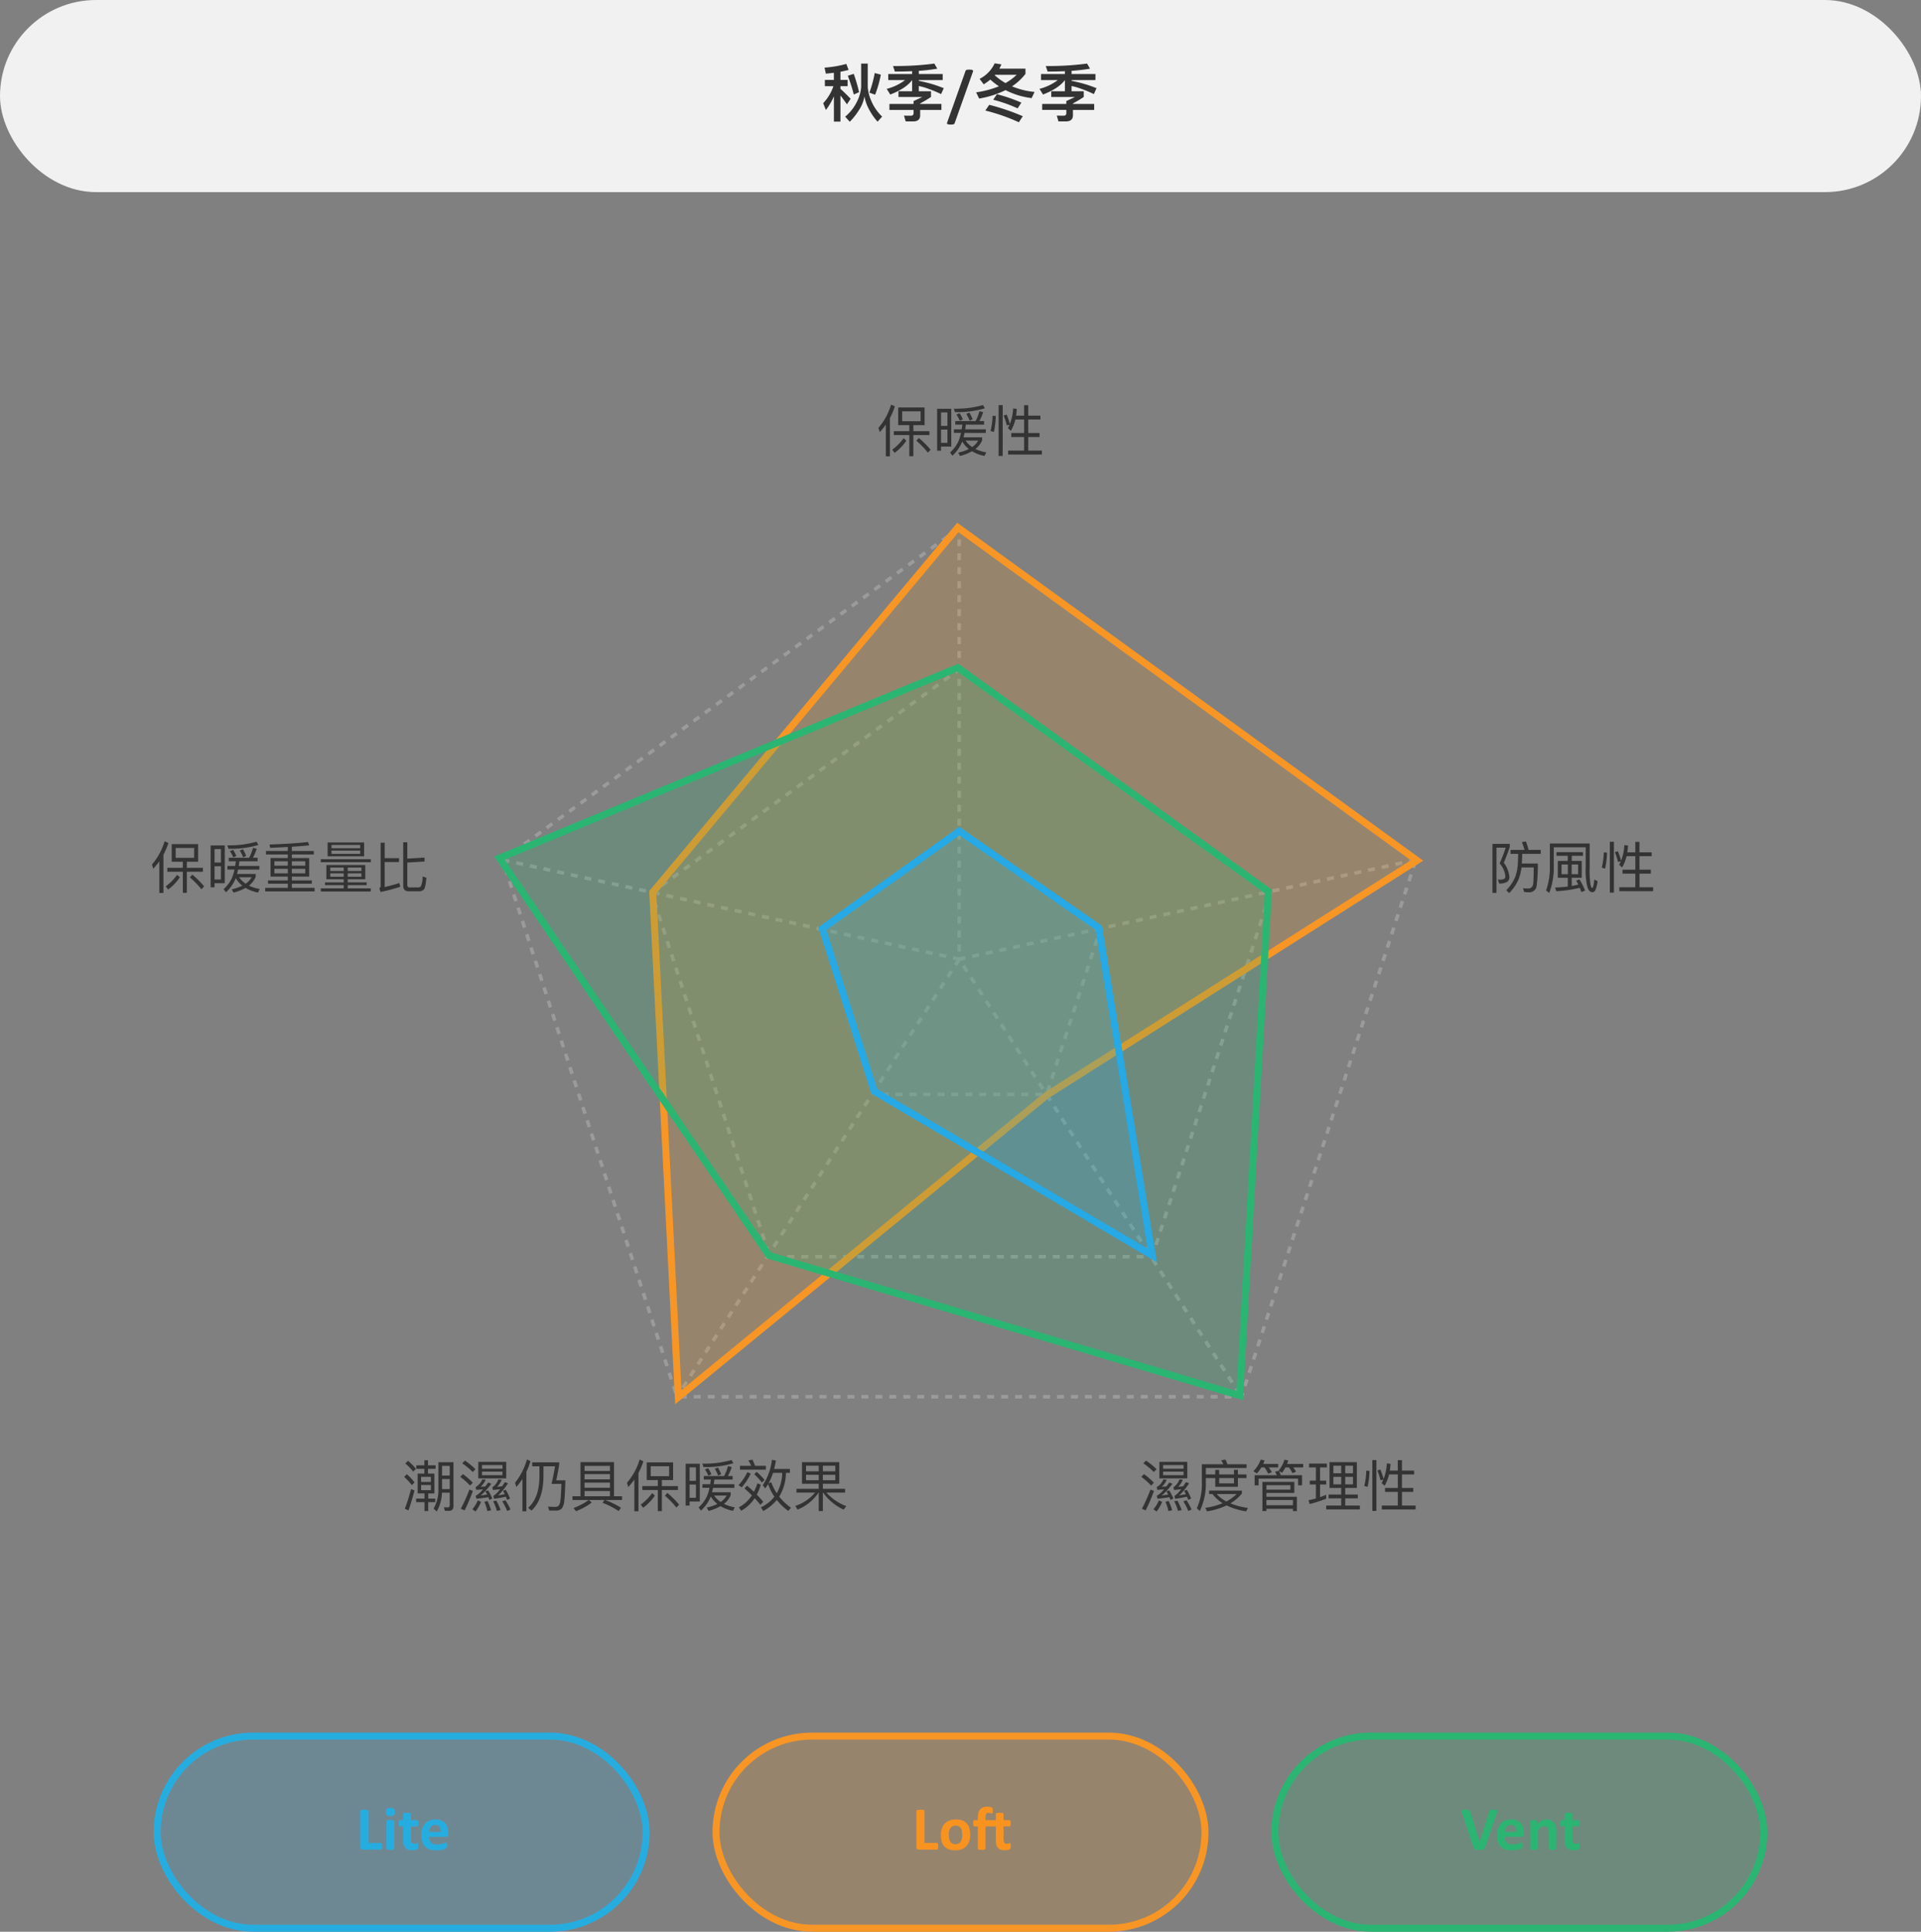 <svg xmlns="http://www.w3.org/2000/svg" width="550" height="553" viewBox="0 0 550 553">
  <rect x="0" y="0" width="550" height="553" fill="#808080" stroke="none"/>
  <g id="Group_10810" data-name="Group 10810" transform="translate(3839 13820)">
    <path id="Path_26590" data-name="Path 26590" d="M-16.288-3.568a14.171,14.171,0,0,1-3.264,3.3l.688.912a13.961,13.961,0,0,0,3.36-3.5Zm4.352-.048-.7.784A25.83,25.83,0,0,1-9.328.576l.768-.832A24.819,24.819,0,0,0-11.936-3.616Zm-7.936-9.552a17.9,17.9,0,0,1-3.616,6.64L-23.12-5.3A22.644,22.644,0,0,0-21.376-7.44V1.632h1.168V-9.328a20.8,20.8,0,0,0,1.424-3.344Zm2.032.816V-7.3h3.184v1.728H-19.1v1.12h4.448V1.6H-13.5V-4.448H-8.9v-1.12H-13.5V-7.3h3.216v-5.056Zm6.416,3.936H-16.7v-2.832h5.28Zm5.856,2.4h1.824v3.792H-5.568Zm1.824-1.056H-5.568v-3.856h1.824Zm1.1-4.9H-6.688V.016h1.12V-1.168H-2.64ZM-1.5-8.448V-7.44H.528L.336-6.1H-1.888v1.024H.144A14.49,14.49,0,0,1-.592-2.656a10.073,10.073,0,0,1-2.4,3.2l.688.9A11.071,11.071,0,0,0,.336-2.208c.048-.128.1-.256.16-.4A7.538,7.538,0,0,0,2.384-.464,12.506,12.506,0,0,1-.656.576l.528.96A14.411,14.411,0,0,0,3.3.176,11.2,11.2,0,0,0,6.864,1.52L7.376.5a11.207,11.207,0,0,1-3.1-.976,6.277,6.277,0,0,0,1.92-2.464v-.864H.864c.1-.384.192-.816.288-1.264h6.1V-6.1h-5.9L1.536-7.44H6.752V-8.448H5.392a13.535,13.535,0,0,0,1.088-2.56L5.44-11.3A14.676,14.676,0,0,1,4.32-8.448ZM3.328-1.024a7.06,7.06,0,0,1-1.872-1.84h3.6A5.371,5.371,0,0,1,3.328-1.024ZM6.448-13.04A28.638,28.638,0,0,1-1.92-12l.336.976a27.644,27.644,0,0,0,8.56-1.088ZM-.256-10.7l-.912.368A10.27,10.27,0,0,1-.208-8.56l.88-.384A10.818,10.818,0,0,0-.256-10.7ZM2.56-10.88l-.912.368a10.913,10.913,0,0,1,.96,1.936l.864-.384A13.212,13.212,0,0,0,2.56-10.88Zm6.624.9a21.163,21.163,0,0,1-.576,4.368l.944.272A23.266,23.266,0,0,0,10.1-9.92ZM13.2-10.32l-.848.272a19.972,19.972,0,0,1,.912,2.816l.8-.208q-.216.48-.48,1.008l.848.768a12.849,12.849,0,0,0,1.28-3.248h2.5V-5.04H14.544V-3.9h3.664V0H13.632V1.12H23.3V0h-3.9V-3.9H22.64V-5.04H19.392V-8.912H22.88v-1.1H19.392v-2.992H18.208v2.992H15.92a17.722,17.722,0,0,0,.192-1.92l-1.04-.144a14.146,14.146,0,0,1-.944,4.464A17.719,17.719,0,0,0,13.2-10.32Zm-2.288-2.7V1.536H12.08v-14.56Z" transform="translate(-3564 -13691)" fill="#333"/>
    <path id="Path_26591" data-name="Path 26591" d="M1.312-12.432V1.616H2.448v-12.96H5.1A42.456,42.456,0,0,1,3.36-6.832a6.329,6.329,0,0,1,1.632,3.76.726.726,0,0,1-.3.656,2.716,2.716,0,0,1-1.2.24,5.155,5.155,0,0,1-.624-.064l.368,1.168a4.17,4.17,0,0,0,2.416-.56,1.862,1.862,0,0,0,.5-1.44,7.945,7.945,0,0,0-1.6-3.936C5.2-8.576,5.776-10.08,6.256-11.52v-.912ZM6.48-10.688v1.12H8.672c-.016.512-.048,1.312-.08,2.4a14.474,14.474,0,0,1-.72,4.08A12.123,12.123,0,0,1,5.248.864l.848.8a13.118,13.118,0,0,0,2.592-3.7A13.555,13.555,0,0,0,9.616-5.68h3.5C13.1-3.248,13.056-1.648,12.96-.9,12.784-.1,12.352.32,11.68.352c-.448,0-1.008-.032-1.648-.064L10.4,1.36c.544.048,1.008.08,1.392.08A2.078,2.078,0,0,0,13.92-.208,43.053,43.053,0,0,0,14.288-6.8H9.712c.064-1.216.1-2.144.112-2.768h5.3v-1.12H11.648a22.07,22.07,0,0,0-.768-2.432l-1.152.192a17.471,17.471,0,0,1,.752,2.24Zm13.152.64v1.04h3.232v1.472H20.016V-2.72H22.88V-.208c-1.056.128-2.256.224-3.632.288l.336,1.056A37.8,37.8,0,0,0,26.3.16c.16.384.3.784.464,1.216L27.824.944a20.148,20.148,0,0,0-1.616-3.216L25.28-1.9c.192.352.4.72.592,1.12A18.537,18.537,0,0,1,24-.368V-2.72h2.864V-7.536H24.016V-9.008h3.216v-1.04Zm6.192,6.3h-1.84V-6.512h1.84Zm-2.928,0H21.088V-6.512H22.9Zm-5.152-8.784V-5.92A19.611,19.611,0,0,1,16.656.9l.9.736A20.346,20.346,0,0,0,18.864-5.92v-5.52H28V-5.6A19.061,19.061,0,0,0,28.512,0c.3.944.8,1.424,1.472,1.424.288,0,.56-.208.784-.608a9.232,9.232,0,0,0,.64-2.576l-.944-.448c-.16,1.6-.352,2.4-.608,2.4-.192,0-.368-.352-.5-1.024A29.012,29.012,0,0,1,29.136-5.6v-6.928Zm15.44,2.544a21.163,21.163,0,0,1-.576,4.368l.944.272A23.266,23.266,0,0,0,34.1-9.92ZM37.2-10.32l-.848.272a19.971,19.971,0,0,1,.912,2.816l.8-.208q-.216.48-.48,1.008l.848.768a12.849,12.849,0,0,0,1.28-3.248h2.5V-5.04H38.544V-3.9h3.664V0H37.632V1.12H47.3V0h-3.9V-3.9H46.64V-5.04H43.392V-8.912H46.88v-1.1H43.392v-2.992H42.208v2.992H39.92a17.721,17.721,0,0,0,.192-1.92l-1.04-.144a14.146,14.146,0,0,1-.944,4.464A17.718,17.718,0,0,0,37.2-10.32Zm-2.288-2.7V1.536H36.08v-14.56Z" transform="translate(-3413 -13566)" fill="#333"/>
    <path id="Path_26592" data-name="Path 26592" d="M-32.288-3.568a14.171,14.171,0,0,1-3.264,3.3l.688.912a13.961,13.961,0,0,0,3.36-3.5Zm4.352-.048-.7.784A25.83,25.83,0,0,1-25.328.576l.768-.832A24.819,24.819,0,0,0-27.936-3.616Zm-7.936-9.552a17.9,17.9,0,0,1-3.616,6.64L-39.12-5.3A22.644,22.644,0,0,0-37.376-7.44V1.632h1.168V-9.328a20.8,20.8,0,0,0,1.424-3.344Zm2.032.816V-7.3h3.184v1.728H-35.1v1.12h4.448V1.6H-29.5V-4.448H-24.9v-1.12H-29.5V-7.3h3.216v-5.056Zm6.416,3.936H-32.7v-2.832h5.28Zm5.856,2.4h1.824v3.792h-1.824Zm1.824-1.056h-1.824v-3.856h1.824Zm1.1-4.9h-4.048V.016h1.12V-1.168h2.928Zm1.136,3.52V-7.44h2.032L-15.664-6.1h-2.224v1.024h2.032a14.49,14.49,0,0,1-.736,2.416,10.073,10.073,0,0,1-2.4,3.2l.688.9a11.071,11.071,0,0,0,2.64-3.648c.048-.128.1-.256.16-.4A7.538,7.538,0,0,0-13.616-.464a12.506,12.506,0,0,1-3.04,1.04l.528.96A14.411,14.411,0,0,0-12.7.176,11.2,11.2,0,0,0-9.136,1.52L-8.624.5a11.207,11.207,0,0,1-3.1-.976,6.277,6.277,0,0,0,1.92-2.464v-.864h-5.328c.1-.384.192-.816.288-1.264h6.1V-6.1h-5.9l.192-1.344h5.216V-8.448h-1.36a13.535,13.535,0,0,0,1.088-2.56l-1.04-.288a14.676,14.676,0,0,1-1.12,2.848Zm4.832,7.424a7.06,7.06,0,0,1-1.872-1.84h3.6A5.371,5.371,0,0,1-12.672-1.024Zm3.12-12.016A28.638,28.638,0,0,1-17.92-12l.336.976a27.644,27.644,0,0,0,8.56-1.088Zm-6.7,2.336-.912.368a10.27,10.27,0,0,1,.96,1.776l.88-.384A10.818,10.818,0,0,0-16.256-10.7Zm2.816-.176-.912.368a10.913,10.913,0,0,1,.96,1.936l.864-.384A13.212,13.212,0,0,0-13.44-10.88Zm7.9,2.512v5.312H-.592v1.1h-5.68v.928h5.68v1.2h-6.48V1.184H7.072V.176H.56v-1.2H6.288v-.928H.56v-1.1H5.52V-8.368H.56V-9.392H6.848v-.992H.56V-11.6c1.776-.112,3.44-.24,4.976-.4l-.352-.96q-4.776.528-11.024.72l.192.944c1.76-.064,3.44-.144,5.056-.24v1.152H-6.848v.992H-.592v1.024ZM4.4-3.984H.56v-1.3H4.4Zm-4.992,0h-3.84v-1.3h3.84Zm-3.84-2.192V-7.44h3.84v1.264ZM.56-7.44H4.4v1.264H.56Zm9.888,1.072v4.08h4.96v.9h-5.36v.768h5.36V.32H8.848v.9h14.3V.32H16.56V-.624h5.424v-.768H16.56v-.9h5.024v-4.08ZM20.48-3.008H16.56v-.976h3.92Zm-5.072,0H11.552v-.976h3.856ZM11.552-4.656v-.992h3.856v.992Zm5.008-.992h3.92v.992H16.56ZM10.8-12.816v3.952H21.248v-3.952Zm9.328,3.264H11.92V-10.5h8.208ZM11.92-11.184v-.928h8.208v.928ZM8.832-8.032v.864H23.168v-.864Zm18.3.816h4.112v-1.12H27.136v-4.432H25.984V-.384A.752.752,0,0,1,25.6.288l.352,1.072a55.874,55.874,0,0,0,5.664-1.5l-.288-1.072c-1.392.448-2.784.832-4.192,1.152Zm9.872,8.368A1.9,1.9,0,0,0,38.352.64c.336-.384.576-1.52.72-3.376l-1.1-.352a5.935,5.935,0,0,1-.5,2.848,1.025,1.025,0,0,1-.752.288h-2.4a.62.62,0,0,1-.7-.7V-7.072l4.928-.3V-8.5l-4.928.3V-12.88H32.448V-.448c0,1.056.512,1.6,1.536,1.6Z" transform="translate(-3756 -13566)" fill="#333"/>
    <path id="Path_26593" data-name="Path 26593" d="M-59.824-11.52V-10.5h2.32v1.36h-1.92v5.664h1.968v1.488h-2.4V-.976h2.4v2.56H-56.4V-.976h2.016V-1.984H-56.4V-3.472h1.776V-9.136h-1.84V-10.5h2.192V-11.52h-2.192v-1.456H-57.5v1.456Zm4.192,7.12h-2.8V-5.888h2.8Zm-2.8-2.352V-8.224h2.8v1.472Zm6-.832h2.192V-4.72h-2.192Zm2.192-1.008h-2.192V-11.36h2.192Zm-2.224,4.9h2.224V-.224c0,.5-.192.752-.576.752-.336,0-.7-.032-1.088-.064l.272,1.04h1.168q1.3,0,1.3-1.344V-12.416h-4.32v7.808A10.554,10.554,0,0,1-54.864.88l.912.832A11.649,11.649,0,0,0-52.464-3.7Zm-9.7-9.12-.8.768A15.058,15.058,0,0,1-60.7-9.712l.784-.784A16.735,16.735,0,0,0-62.16-12.816Zm-.352,3.84-.784.752A17.048,17.048,0,0,1-61.088-5.84l.784-.8A17.363,17.363,0,0,0-62.512-8.976Zm1.2,4.256A52.653,52.653,0,0,1-63.1.928l1.056.464c.624-1.792,1.2-3.712,1.728-5.728ZM-42.064-12.5v4.72h8V-12.5Zm6.928,3.808h-5.856V-9.712h5.856Zm-5.856-1.84v-1.056h5.856v1.056Zm-1.2,9.04a10.038,10.038,0,0,1-1.568,2.56l.912.64A11.909,11.909,0,0,0-41.28-1.04Zm2.8.192-.928.208a15.435,15.435,0,0,1,.864,2.672l1.056-.24A19.67,19.67,0,0,0-39.392-1.3Zm2.5-.112-.912.192A13.548,13.548,0,0,1-36.736,1.52L-35.68,1.3A18.2,18.2,0,0,0-36.9-1.408Zm2.624-.1-.928.3a17.849,17.849,0,0,1,1.408,2.768l.944-.416A18.3,18.3,0,0,0-34.272-1.5Zm-4.976-2.832-.8.256c.16.288.336.592.512.944-.7.1-1.328.192-1.872.272a18.663,18.663,0,0,0,3.072-3.36l-.88-.368c-.288.4-.576.784-.848,1.136l-1.312.1a6.51,6.51,0,0,0,1.424-2.016l-.96-.112a4.544,4.544,0,0,1-1.92,2.208l.176.784,1.936-.144a7.391,7.391,0,0,1-2.1,1.872l.224.832c1.024-.112,2.16-.256,3.408-.448.1.224.192.48.3.768L-38.048-2A13.959,13.959,0,0,0-39.248-4.336Zm5.056-.16-.8.272c.176.3.352.624.512.976-.72.144-1.36.272-1.92.368a18.278,18.278,0,0,0,2.832-3.472l-.88-.352c-.272.416-.528.8-.784,1.184-.464.064-.944.128-1.424.176a7.412,7.412,0,0,0,1.3-2.032l-.976-.112a4.388,4.388,0,0,1-1.712,2.256l.192.784c.7-.064,1.376-.144,2.016-.224a7.125,7.125,0,0,1-1.92,1.936l.208.832c1.04-.16,2.176-.368,3.392-.624.112.288.224.592.352.912l.832-.368A16.605,16.605,0,0,0-34.192-4.5Zm-11.68-8.368-.8.784A19.387,19.387,0,0,1-43.664-9.6l.8-.8A20.87,20.87,0,0,0-45.872-12.864Zm-.576,3.872-.8.784a18.265,18.265,0,0,1,2.816,2.5l.8-.816A20.242,20.242,0,0,0-46.448-8.992Zm1.84,4.416a46.981,46.981,0,0,1-2.464,5.5l1.088.464a49.344,49.344,0,0,0,2.368-5.568Zm20.048-6.656v2.976c-.032,4.08-1.12,7.04-3.232,8.9l.944.816c2.24-2.048,3.392-5.3,3.44-9.712v-2.976H-20.1c-.24,1.6-.576,3.28-.992,5.024h2.832c-.1,2.5-.192,4.1-.288,4.768a3.228,3.228,0,0,1-.48,1.456,1.6,1.6,0,0,1-1.2.368c-.544,0-1.168-.032-1.872-.064l.336,1.12h1.872a2.413,2.413,0,0,0,1.648-.5,3.63,3.63,0,0,0,.752-1.92c.144-.928.256-2.832.352-5.744v-.5h-2.608c.352-1.552.64-3.072.848-4.576v-.56h-7.728v1.12ZM-28.128-13.2a19.113,19.113,0,0,1-3.408,6.672l.384,1.216a24.021,24.021,0,0,0,1.728-2.3V1.632h1.136v-11.3A20.476,20.476,0,0,0-27.12-12.72Zm24.928.752h-9.6v9.792h-2.3v1.072h4.656A18.592,18.592,0,0,1-14.784.7l.7.912a18.03,18.03,0,0,0,4.5-2.48l-.832-.72h4.48l-.544.8A22.476,22.476,0,0,1-1.872,1.584l.64-.976a23.95,23.95,0,0,0-4.5-2.192H-.9V-2.656H-3.2Zm-8.432,9.792v-1.5h7.264v1.5Zm0-2.432V-6.56h7.264v1.472Zm0-2.416V-8.992h7.264V-7.5Zm0-2.4V-11.36h7.264V-9.9ZM7.712-3.568a14.171,14.171,0,0,1-3.264,3.3L5.136.64a13.961,13.961,0,0,0,3.36-3.5Zm4.352-.048-.7.784A25.83,25.83,0,0,1,14.672.576l.768-.832A24.819,24.819,0,0,0,12.064-3.616ZM4.128-13.168A17.9,17.9,0,0,1,.512-6.528L.88-5.3A22.644,22.644,0,0,0,2.624-7.44V1.632H3.792V-9.328a20.8,20.8,0,0,0,1.424-3.344Zm2.032.816V-7.3H9.344v1.728H4.9v1.12H9.344V1.6H10.5V-4.448H15.1v-1.12H10.5V-7.3h3.216v-5.056Zm6.416,3.936H7.3v-2.832h5.28Zm5.856,2.4h1.824v3.792H18.432Zm1.824-1.056H18.432v-3.856h1.824Zm1.1-4.9H17.312V.016h1.12V-1.168H21.36ZM22.5-8.448V-7.44h2.032L24.336-6.1H22.112v1.024h2.032a14.49,14.49,0,0,1-.736,2.416,10.073,10.073,0,0,1-2.4,3.2l.688.9a11.071,11.071,0,0,0,2.64-3.648c.048-.128.1-.256.16-.4A7.538,7.538,0,0,0,26.384-.464a12.506,12.506,0,0,1-3.04,1.04l.528.96A14.411,14.411,0,0,0,27.3.176,11.2,11.2,0,0,0,30.864,1.52L31.376.5a11.207,11.207,0,0,1-3.1-.976,6.277,6.277,0,0,0,1.92-2.464v-.864H24.864c.1-.384.192-.816.288-1.264h6.1V-6.1h-5.9l.192-1.344h5.216V-8.448h-1.36a13.535,13.535,0,0,0,1.088-2.56L29.44-11.3a14.676,14.676,0,0,1-1.12,2.848Zm4.832,7.424a7.06,7.06,0,0,1-1.872-1.84h3.6A5.371,5.371,0,0,1,27.328-1.024Zm3.12-12.016A28.638,28.638,0,0,1,22.08-12l.336.976a27.644,27.644,0,0,0,8.56-1.088Zm-6.7,2.336-.912.368a10.27,10.27,0,0,1,.96,1.776l.88-.384A10.818,10.818,0,0,0,23.744-10.7Zm2.816-.176-.912.368a10.913,10.913,0,0,1,.96,1.936l.864-.384A13.212,13.212,0,0,0,26.56-10.88Zm8.416,1.3A14.917,14.917,0,0,1,32.448-5.84l.9.64a17.022,17.022,0,0,0,2.592-3.92Zm4.176,2.992.736-.752a17.554,17.554,0,0,0-2.256-2.32l-.7.688A20.285,20.285,0,0,1,39.152-6.592Zm-4.288.9-.72.8c.72.608,1.424,1.264,2.128,1.968A10.388,10.388,0,0,1,32.544.512l.672.976A11.177,11.177,0,0,0,37.072-2.1c.544.592,1.1,1.232,1.664,1.9l.784-.88c-.576-.7-1.2-1.376-1.84-2.048a15.154,15.154,0,0,0,1.136-2.832l-.96-.416a14.364,14.364,0,0,1-1.008,2.432C36.224-4.544,35.568-5.12,34.864-5.7Zm1.568-7.44-1.184.192a10.316,10.316,0,0,1,.816,1.568h-3.2v1.1h7.408v-1.1H37.184A17.1,17.1,0,0,0,36.432-13.136ZM42.32-9.36h2.64a12.2,12.2,0,0,1-1.568,5.824,14.476,14.476,0,0,1-1.6-3.184l-.784.416A15.82,15.82,0,0,0,42.32-9.36Zm.4,6.832A11.051,11.051,0,0,1,38.864.512l.656,1.056A13.184,13.184,0,0,0,43.408-1.6a16.139,16.139,0,0,0,3.28,3.136l.784-.912A16.042,16.042,0,0,1,44.1-2.56a13.413,13.413,0,0,0,1.92-6.8h1.136v-1.12H42.64c.192-.768.368-1.568.512-2.416L42-13.088a16.386,16.386,0,0,1-2.624,7.28l.72.9a11.745,11.745,0,0,0,.816-1.232A15,15,0,0,0,42.72-2.528Zm7.9-9.9V-6.24h4.784v1.456H49.04V-3.7h5.328A12.478,12.478,0,0,1,48.7.1l.656,1.056A13.105,13.105,0,0,0,55.344-3.7h.064v5.28h1.184V-3.7h.08a14.708,14.708,0,0,0,5.856,4.864L63.312.16a14.138,14.138,0,0,1-5.7-3.856H62.96V-4.784H56.592V-6.24h4.7v-6.192ZM60.16-7.248H56.592V-8.8H60.16Zm-4.752,0H51.776V-8.8h3.632Zm-3.632-2.56v-1.6h3.632v1.6Zm4.816-1.6H60.16v1.6H56.592Z" transform="translate(-3660 -13389)" fill="#333"/>
    <path id="Path_26594" data-name="Path 26594" d="M-34.064-12.5v4.72h8V-12.5Zm6.928,3.808h-5.856V-9.712h5.856Zm-5.856-1.84v-1.056h5.856v1.056Zm-1.2,9.04a10.038,10.038,0,0,1-1.568,2.56l.912.64A11.909,11.909,0,0,0-33.28-1.04Zm2.8.192-.928.208a15.435,15.435,0,0,1,.864,2.672l1.056-.24A19.67,19.67,0,0,0-31.392-1.3Zm2.5-.112-.912.192A13.548,13.548,0,0,1-28.736,1.52L-27.68,1.3A18.2,18.2,0,0,0-28.9-1.408Zm2.624-.1-.928.3a17.849,17.849,0,0,1,1.408,2.768l.944-.416A18.3,18.3,0,0,0-26.272-1.5Zm-4.976-2.832-.8.256c.16.288.336.592.512.944-.7.1-1.328.192-1.872.272a18.663,18.663,0,0,0,3.072-3.36l-.88-.368c-.288.4-.576.784-.848,1.136l-1.312.1a6.51,6.51,0,0,0,1.424-2.016l-.96-.112a4.544,4.544,0,0,1-1.92,2.208l.176.784,1.936-.144a7.391,7.391,0,0,1-2.1,1.872l.224.832c1.024-.112,2.16-.256,3.408-.448.1.224.192.48.3.768L-30.048-2A13.959,13.959,0,0,0-31.248-4.336Zm5.056-.16-.8.272c.176.3.352.624.512.976-.72.144-1.36.272-1.92.368a18.278,18.278,0,0,0,2.832-3.472l-.88-.352c-.272.416-.528.8-.784,1.184-.464.064-.944.128-1.424.176a7.412,7.412,0,0,0,1.3-2.032l-.976-.112a4.388,4.388,0,0,1-1.712,2.256l.192.784c.7-.064,1.376-.144,2.016-.224a7.125,7.125,0,0,1-1.92,1.936l.208.832c1.04-.16,2.176-.368,3.392-.624.112.288.224.592.352.912l.832-.368A16.6,16.6,0,0,0-26.192-4.5Zm-11.68-8.368-.8.784A19.387,19.387,0,0,1-35.664-9.6l.8-.8A20.87,20.87,0,0,0-37.872-12.864Zm-.576,3.872-.8.784a18.265,18.265,0,0,1,2.816,2.5l.8-.816A20.242,20.242,0,0,0-38.448-8.992Zm1.84,4.416a46.981,46.981,0,0,1-2.464,5.5l1.088.464a49.344,49.344,0,0,0,2.368-5.568Zm16.784.3v.992h.976a10.219,10.219,0,0,0,2.9,2.624A20.386,20.386,0,0,1-20.912.656l.5,1.008a21.118,21.118,0,0,0,5.6-1.7,19.616,19.616,0,0,0,5.6,1.7l.5-.992a19.55,19.55,0,0,1-5.008-1.3,12.414,12.414,0,0,0,3.28-2.8v-.848Zm2.192.992h5.68A12.468,12.468,0,0,1-14.88-1.168,9.463,9.463,0,0,1-17.632-3.28Zm-3.12-4.576h2.688v2.5h6.48v-2.5H-9.12V-8.912h-2.464v-1.312H-12.7v1.312h-4.24v-1.3h-1.12v1.3h-2.688v-1.824H-9.088v-1.088h-5.488c-.176-.48-.368-.928-.56-1.328l-1.216.192a9.479,9.479,0,0,1,.608,1.136H-21.9v5.216A16.538,16.538,0,0,1-23.344.784l.864.768a18.181,18.181,0,0,0,1.728-8.16Zm3.808,0h4.24v1.52h-4.24Zm21.52,1.1H-4.56V1.584h1.152V.928H4.176V1.6H5.312V-2.512h-8.72v-1.1H4.576ZM-3.408-.1V-1.584H4.176V-.1Zm0-4.448v-1.28H3.456v1.28ZM6.784-8.688H.7A12.662,12.662,0,0,0,.192-9.9l.864.528a12.512,12.512,0,0,0,.976-1.536H3.04A10.658,10.658,0,0,1,4.048-9.28l1.024-.384a8.428,8.428,0,0,0-.8-1.248H7.12V-11.92H2.5c.128-.32.24-.64.352-.976l-1.1-.24A9.341,9.341,0,0,1,.08-9.984l.1.064-1.12.192a10.535,10.535,0,0,1,.5,1.04H-6.784v2.9h1.12V-7.7H5.664v1.9h1.12ZM-4.864-10.912h.912a12.535,12.535,0,0,1,1.04,1.776l1.056-.4a10.836,10.836,0,0,0-.88-1.376H-.048V-11.92H-4.336c.128-.32.272-.64.4-.992l-1.1-.24A9.477,9.477,0,0,1-7.152-9.824l1.008.64A11.5,11.5,0,0,0-4.864-10.912Zm19.52-1.52V-5.04H18v1.888H14.384v1.088H18V.016H13.712v1.1h9.632V.016H19.152v-2.08h3.6V-3.152h-3.6V-5.04H22.48v-7.392Zm6.72,6.368H19.152v-2.16h2.224ZM18-6.064H15.76v-2.16H18ZM15.76-9.232v-2.176H18v2.176Zm3.392-2.176h2.224v2.176H19.152ZM9.008-7.136v1.1h1.744v4.016c-.688.192-1.392.352-2.1.48l.288,1.1A33.074,33.074,0,0,0,13.7-1.968v-1.12c-.576.256-1.152.48-1.76.688V-6.032H13.7v-1.1h-1.76v-3.792h1.952v-1.088h-5.1v1.088h1.968v3.792ZM25.184-9.984a21.163,21.163,0,0,1-.576,4.368l.944.272A23.266,23.266,0,0,0,26.1-9.92ZM29.2-10.32l-.848.272a19.972,19.972,0,0,1,.912,2.816l.8-.208q-.216.48-.48,1.008l.848.768a12.849,12.849,0,0,0,1.28-3.248h2.5V-5.04H30.544V-3.9h3.664V0H29.632V1.12H39.3V0h-3.9V-3.9H38.64V-5.04H35.392V-8.912H38.88v-1.1H35.392v-2.992H34.208v2.992H31.92a17.721,17.721,0,0,0,.192-1.92l-1.04-.144a14.146,14.146,0,0,1-.944,4.464A17.719,17.719,0,0,0,29.2-10.32Zm-2.288-2.7V1.536H28.08v-14.56Z" transform="translate(-3473 -13389)" fill="#333"/>
    <g id="Group_9669" data-name="Group 9669" transform="translate(-5067.815 -14322.043)">
      <path id="Path_25288" data-name="Path 25288" d="M1503.443,653.214,1372.705,748.2l49.938,153.692h161.6L1634.181,748.2Z" fill="rgba(0,0,0,0)" stroke="#9b9b9b" stroke-width="1" stroke-dasharray="2"/>
      <path id="Path_25289" data-name="Path 25289" d="M1503.942,693.312l-88.576,64.354L1449.2,861.793h109.486l33.833-104.127Z" fill="rgba(0,0,0,0)" stroke="#9b9b9b" stroke-width="1" stroke-dasharray="2"/>
      <path id="Path_25290" data-name="Path 25290" d="M1503.942,739.777l-39.72,28.858,15.172,46.694h49.1l15.172-46.694Z" fill="rgba(0,0,0,0)" stroke="#9b9b9b" stroke-width="1" stroke-dasharray="2"/>
      <path id="Path_25291" data-name="Path 25291" d="M1372.705,748.2l130.738,28.432V653.214" fill="rgba(0,0,0,0)" stroke="#9b9b9b" stroke-width="1" stroke-dasharray="2"/>
      <path id="Path_25292" data-name="Path 25292" d="M1634.181,748.2l-130.738,28.432,80.8,125.259" fill="rgba(0,0,0,0)" stroke="#9b9b9b" stroke-width="1" stroke-dasharray="2"/>
      <line id="Line_608" data-name="Line 608" x1="80.8" y2="125.259" transform="translate(1422.643 776.632)" fill="none" stroke="#9b9b9b" stroke-width="1" stroke-dasharray="2"/>
    </g>
    <path id="Path_25308" data-name="Path 25308" d="M1503.058,653.043l131.464,95.328-105.97,67.173-105.526,86.461-7.316-144.544Z" transform="translate(-5067.815 -14322.043)" fill="rgba(247,150,37,0.2)" stroke="#f79625" stroke-miterlimit="10" stroke-width="2"/>
    <path id="Path_25309" data-name="Path 25309" d="M1371.815,747.706l131.243-54.537,88.9,64.07-8.2,144.323-134.79-40.127Z" transform="translate(-5067.815 -14322.043)" fill="rgba(42,182,117,0.2)" stroke="#2bb572" stroke-miterlimit="10" stroke-width="2"/>
    <path id="Path_25310" data-name="Path 25310" d="M1464.261,767.88l39.24-27.933,39.9,27.712,15.3,93.777-79.588-47Z" transform="translate(-5067.815 -14322.043)" fill="rgba(41,171,227,0.2)" stroke="#26a9e4" stroke-miterlimit="10" stroke-width="2"/>
    <rect id="Rectangle_7480" data-name="Rectangle 7480" width="140" height="55" rx="27.5" transform="translate(-3474 -13323)" fill="rgba(42,182,117,0.2)" stroke="#2bb572" stroke-miterlimit="10" stroke-width="2"/>
    <path id="Path_26595" data-name="Path 26595" d="M-10.358-.4a.742.742,0,0,1-.114.242.438.438,0,0,1-.229.141,1.835,1.835,0,0,1-.431.062q-.272.013-.712.013-.352,0-.6,0t-.426-.022a1.43,1.43,0,0,1-.286-.053.676.676,0,0,1-.185-.088.364.364,0,0,1-.114-.127,1.1,1.1,0,0,1-.075-.189l-3.384-10.081a2.709,2.709,0,0,1-.127-.5.292.292,0,0,1,.088-.277.677.677,0,0,1,.374-.114q.264-.022.738-.022.4,0,.633.018a1.42,1.42,0,0,1,.352.062.3.3,0,0,1,.171.132,1.342,1.342,0,0,1,.092.22l2.769,8.771h.009L-9.1-10.951a.914.914,0,0,1,.088-.242.352.352,0,0,1,.18-.145,1.231,1.231,0,0,1,.365-.07q.237-.018.65-.018a5.722,5.722,0,0,1,.628.026.457.457,0,0,1,.308.127.343.343,0,0,1,.053.286,3.272,3.272,0,0,1-.136.492ZM.813-4.447a.853.853,0,0,1-.18.6.645.645,0,0,1-.5.193H-4.636a3.258,3.258,0,0,0,.119.91,1.735,1.735,0,0,0,.378.694,1.646,1.646,0,0,0,.668.435,2.861,2.861,0,0,0,.98.149,5.514,5.514,0,0,0,1.02-.083,6.761,6.761,0,0,0,.76-.185q.321-.1.532-.185A.987.987,0,0,1,.163-2a.258.258,0,0,1,.132.031.229.229,0,0,1,.088.11.735.735,0,0,1,.048.224q.013.145.013.365,0,.193-.009.33a2.072,2.072,0,0,1-.026.233.558.558,0,0,1-.053.163.61.61,0,0,1-.092.127,1.068,1.068,0,0,1-.312.167A4.939,4.939,0,0,1-.7-.048,8.9,8.9,0,0,1-1.6.127,7.524,7.524,0,0,1-2.694.2,5.77,5.77,0,0,1-4.526-.062a3.263,3.263,0,0,1-1.314-.8,3.327,3.327,0,0,1-.787-1.354,6.356,6.356,0,0,1-.259-1.916,6.09,6.09,0,0,1,.272-1.885A3.953,3.953,0,0,1-5.823-7.44a3.4,3.4,0,0,1,1.261-.892A4.339,4.339,0,0,1-2.887-8.64,4.384,4.384,0,0,1-1.2-8.35a3.036,3.036,0,0,1,1.147.8A3.244,3.244,0,0,1,.6-6.328,5.3,5.3,0,0,1,.813-4.8ZM-1.332-5.08a2.274,2.274,0,0,0-.374-1.463A1.445,1.445,0,0,0-2.94-7.075a1.6,1.6,0,0,0-.734.158,1.5,1.5,0,0,0-.519.426,1.944,1.944,0,0,0-.316.633,3.152,3.152,0,0,0-.127.778ZM10.121-.3a.239.239,0,0,1-.053.154.386.386,0,0,1-.176.11,1.5,1.5,0,0,1-.338.066q-.215.022-.532.022T8.481.031a1.5,1.5,0,0,1-.338-.066.386.386,0,0,1-.176-.11A.239.239,0,0,1,7.915-.3V-4.772a3.773,3.773,0,0,0-.083-.9,1.767,1.767,0,0,0-.242-.558,1.077,1.077,0,0,0-.409-.36A1.273,1.273,0,0,0,6.6-6.715a1.465,1.465,0,0,0-.853.308,4.6,4.6,0,0,0-.9.9V-.3a.239.239,0,0,1-.053.154.388.388,0,0,1-.18.11,1.568,1.568,0,0,1-.338.066A5.349,5.349,0,0,1,3.74.053,5.349,5.349,0,0,1,3.2.031a1.568,1.568,0,0,1-.338-.066.388.388,0,0,1-.18-.11A.239.239,0,0,1,2.632-.3v-7.84a.271.271,0,0,1,.044-.154.322.322,0,0,1,.158-.11,1.262,1.262,0,0,1,.294-.066,3.85,3.85,0,0,1,.453-.022,4.063,4.063,0,0,1,.466.022,1.056,1.056,0,0,1,.286.066.322.322,0,0,1,.145.11.271.271,0,0,1,.044.154v.905A4.978,4.978,0,0,1,5.845-8.288a2.987,2.987,0,0,1,1.4-.352A3.1,3.1,0,0,1,8.6-8.376a2.361,2.361,0,0,1,.888.716A2.908,2.908,0,0,1,9.971-6.6a6.175,6.175,0,0,1,.149,1.459Zm6.645-.773a2.767,2.767,0,0,1-.048.593.64.64,0,0,1-.127.29.7.7,0,0,1-.233.149A2.182,2.182,0,0,1,16,.075a3.76,3.76,0,0,1-.448.075,4.5,4.5,0,0,1-.488.026A3.506,3.506,0,0,1,13.917.009a1.9,1.9,0,0,1-.8-.514,2.141,2.141,0,0,1-.466-.875A4.61,4.61,0,0,1,12.5-2.628V-6.645h-.94q-.167,0-.255-.207a1.925,1.925,0,0,1-.088-.69,3.554,3.554,0,0,1,.022-.431,1.037,1.037,0,0,1,.066-.277.322.322,0,0,1,.11-.145.271.271,0,0,1,.154-.044H12.5v-1.749a.273.273,0,0,1,.048-.158.362.362,0,0,1,.176-.119,1.394,1.394,0,0,1,.343-.07q.215-.022.532-.022t.541.022a1.325,1.325,0,0,1,.338.07.394.394,0,0,1,.176.119.257.257,0,0,1,.053.158v1.749h1.705a.271.271,0,0,1,.154.044.322.322,0,0,1,.11.145,1.037,1.037,0,0,1,.066.277,3.554,3.554,0,0,1,.022.431,1.925,1.925,0,0,1-.088.69q-.088.207-.255.207H14.708v3.683a1.832,1.832,0,0,0,.2.962.784.784,0,0,0,.721.321,1.486,1.486,0,0,0,.316-.031,2.014,2.014,0,0,0,.25-.07q.11-.04.185-.07a.361.361,0,0,1,.136-.031.185.185,0,0,1,.1.031.207.207,0,0,1,.075.123,1.908,1.908,0,0,1,.048.25A3.037,3.037,0,0,1,16.765-1.072Z" transform="translate(-3403.5 -13290.5)" fill="#2cb473"/>
    <rect id="Rectangle_7480-2" data-name="Rectangle 7480" width="140" height="55" rx="27.5" transform="translate(-3634 -13323)" fill="rgba(247,150,37,0.2)" stroke="#f79625" stroke-miterlimit="10" stroke-width="2"/>
    <path id="Path_26596" data-name="Path 26596" d="M-6.877-.967A3.758,3.758,0,0,1-6.9-.523a1.342,1.342,0,0,1-.066.3.386.386,0,0,1-.11.171A.239.239,0,0,1-7.229,0h-5.212a.719.719,0,0,1-.488-.171.7.7,0,0,1-.2-.558V-11.057a.244.244,0,0,1,.057-.158.4.4,0,0,1,.189-.114,1.851,1.851,0,0,1,.356-.07,4.909,4.909,0,0,1,.558-.026,4.886,4.886,0,0,1,.563.026,1.844,1.844,0,0,1,.352.07.4.4,0,0,1,.189.114.244.244,0,0,1,.057.158v9.149h3.577a.253.253,0,0,1,.154.048.352.352,0,0,1,.11.158,1.186,1.186,0,0,1,.066.29A3.758,3.758,0,0,1-6.877-.967ZM2.281-4.3A5.991,5.991,0,0,1,2.017-2.47a3.858,3.858,0,0,1-.8,1.424A3.557,3.557,0,0,1-.127-.123,5.044,5.044,0,0,1-2.017.2a5.176,5.176,0,0,1-1.819-.29A3.273,3.273,0,0,1-5.12-.932a3.467,3.467,0,0,1-.756-1.362A6.341,6.341,0,0,1-6.122-4.14a5.942,5.942,0,0,1,.268-1.833,3.861,3.861,0,0,1,.8-1.424,3.587,3.587,0,0,1,1.34-.918A5.009,5.009,0,0,1-1.824-8.64,5.277,5.277,0,0,1,0-8.354a3.2,3.2,0,0,1,1.279.839,3.5,3.5,0,0,1,.751,1.362A6.375,6.375,0,0,1,2.281-4.3ZM0-4.21A5.754,5.754,0,0,0-.088-5.278,2.512,2.512,0,0,0-.4-6.126a1.56,1.56,0,0,0-.584-.562,1.877,1.877,0,0,0-.918-.2,1.942,1.942,0,0,0-.861.18,1.546,1.546,0,0,0-.606.527,2.523,2.523,0,0,0-.356.835,4.722,4.722,0,0,0-.119,1.112,5.5,5.5,0,0,0,.1,1.068,2.643,2.643,0,0,0,.312.848,1.487,1.487,0,0,0,.584.558,1.918,1.918,0,0,0,.914.2,1.963,1.963,0,0,0,.87-.18,1.559,1.559,0,0,0,.606-.523A2.411,2.411,0,0,0-.11-3.1,4.9,4.9,0,0,0,0-4.21ZM6.667-6.645V-.3a.239.239,0,0,1-.053.154.386.386,0,0,1-.176.11A1.509,1.509,0,0,1,6.1.031q-.22.022-.536.022T5.027.031a1.579,1.579,0,0,1-.343-.066.356.356,0,0,1-.176-.11A.253.253,0,0,1,4.46-.3V-6.645H3.476q-.167,0-.25-.207a2.019,2.019,0,0,1-.083-.69,3.554,3.554,0,0,1,.022-.431,1.192,1.192,0,0,1,.062-.277.3.3,0,0,1,.105-.145.271.271,0,0,1,.154-.044H4.46V-9.1a5.548,5.548,0,0,1,.158-1.4,2.549,2.549,0,0,1,.492-1,2.065,2.065,0,0,1,.853-.6,3.384,3.384,0,0,1,1.23-.2,3.656,3.656,0,0,1,.672.062,2.791,2.791,0,0,1,.483.123A.727.727,0,0,1,8.565-12a.382.382,0,0,1,.1.167,1.261,1.261,0,0,1,.048.281q.013.171.013.426a3.765,3.765,0,0,1-.018.409.9.9,0,0,1-.053.237.259.259,0,0,1-.079.114.165.165,0,0,1-.1.031.346.346,0,0,1-.127-.031q-.075-.031-.185-.066T7.91-10.5a1.7,1.7,0,0,0-.347-.031,1.018,1.018,0,0,0-.409.075.647.647,0,0,0-.281.237,1.22,1.22,0,0,0-.167.422,3.017,3.017,0,0,0-.057.637v.721H9.62v-1.749a.257.257,0,0,1,.053-.158.394.394,0,0,1,.176-.119,1.325,1.325,0,0,1,.338-.07q.215-.022.532-.022a5.349,5.349,0,0,1,.536.022,1.384,1.384,0,0,1,.338.07.394.394,0,0,1,.18.119.257.257,0,0,1,.053.158v1.749h1.705a.271.271,0,0,1,.154.044.322.322,0,0,1,.11.145,1.037,1.037,0,0,1,.066.277,3.554,3.554,0,0,1,.022.431,1.925,1.925,0,0,1-.088.69q-.088.207-.255.207H11.826v3.683a1.866,1.866,0,0,0,.2.962.783.783,0,0,0,.725.321,1.486,1.486,0,0,0,.316-.031,1.8,1.8,0,0,0,.246-.07l.185-.07a.4.4,0,0,1,.141-.031.165.165,0,0,1,.1.031.239.239,0,0,1,.075.123,1.458,1.458,0,0,1,.053.25,3.037,3.037,0,0,1,.022.4,2.832,2.832,0,0,1-.048.6.582.582,0,0,1-.132.29.817.817,0,0,1-.233.145,2.039,2.039,0,0,1-.356.114,3.783,3.783,0,0,1-.444.075,4.375,4.375,0,0,1-.483.026A3.537,3.537,0,0,1,11.035.009a1.9,1.9,0,0,1-.8-.514,2.141,2.141,0,0,1-.466-.875A4.61,4.61,0,0,1,9.62-2.628V-6.645Z" transform="translate(-3563.5 -13290.5)" fill="#f99320"/>
    <rect id="Rectangle_7480-3" data-name="Rectangle 7480" width="140" height="55" rx="27.5" transform="translate(-3794 -13323)" fill="rgba(40,172,226,0.2)" stroke="#26ade0" stroke-miterlimit="10" stroke-width="2"/>
    <path id="Path_26597" data-name="Path 26597" d="M-6.069-.967a3.758,3.758,0,0,1-.022.444,1.342,1.342,0,0,1-.066.3.386.386,0,0,1-.11.171A.239.239,0,0,1-6.42,0h-5.212a.719.719,0,0,1-.488-.171.7.7,0,0,1-.2-.558V-11.057a.244.244,0,0,1,.057-.158.4.4,0,0,1,.189-.114,1.851,1.851,0,0,1,.356-.07,4.909,4.909,0,0,1,.558-.026,4.886,4.886,0,0,1,.563.026,1.844,1.844,0,0,1,.352.07.4.4,0,0,1,.189.114.244.244,0,0,1,.057.158v9.149H-6.42a.253.253,0,0,1,.154.048.352.352,0,0,1,.11.158,1.186,1.186,0,0,1,.066.29A3.758,3.758,0,0,1-6.069-.967ZM-2.624-.3a.239.239,0,0,1-.053.154.388.388,0,0,1-.18.11,1.568,1.568,0,0,1-.338.066,5.349,5.349,0,0,1-.536.022A5.349,5.349,0,0,1-4.267.031a1.568,1.568,0,0,1-.338-.066.388.388,0,0,1-.18-.11A.239.239,0,0,1-4.838-.3V-8.121a.239.239,0,0,1,.053-.154.415.415,0,0,1,.18-.114,1.508,1.508,0,0,1,.338-.075,4.464,4.464,0,0,1,.536-.026,4.464,4.464,0,0,1,.536.026,1.508,1.508,0,0,1,.338.075.415.415,0,0,1,.18.114.239.239,0,0,1,.053.154Zm.167-10.494a1.24,1.24,0,0,1-.272.923,1.5,1.5,0,0,1-1.011.255,1.5,1.5,0,0,1-1.006-.246,1.2,1.2,0,0,1-.259-.888,1.27,1.27,0,0,1,.268-.927,1.48,1.48,0,0,1,1.015-.259,1.482,1.482,0,0,1,1,.25A1.206,1.206,0,0,1-2.457-10.793Zm6.68,9.721a2.767,2.767,0,0,1-.048.593.64.64,0,0,1-.127.29.7.7,0,0,1-.233.149,2.182,2.182,0,0,1-.36.114,3.76,3.76,0,0,1-.448.075,4.5,4.5,0,0,1-.488.026A3.506,3.506,0,0,1,1.375.009a1.9,1.9,0,0,1-.8-.514A2.141,2.141,0,0,1,.11-1.38,4.61,4.61,0,0,1-.04-2.628V-6.645H-.98q-.167,0-.255-.207a1.925,1.925,0,0,1-.088-.69A3.554,3.554,0,0,1-1.3-7.972a1.037,1.037,0,0,1,.066-.277.322.322,0,0,1,.11-.145.271.271,0,0,1,.154-.044H-.04v-1.749a.273.273,0,0,1,.048-.158.362.362,0,0,1,.176-.119,1.394,1.394,0,0,1,.343-.07q.215-.022.532-.022t.541.022a1.325,1.325,0,0,1,.338.07.394.394,0,0,1,.176.119.257.257,0,0,1,.053.158v1.749H3.872a.271.271,0,0,1,.154.044.322.322,0,0,1,.11.145,1.037,1.037,0,0,1,.066.277,3.554,3.554,0,0,1,.022.431,1.925,1.925,0,0,1-.088.69q-.088.207-.255.207H2.167v3.683a1.832,1.832,0,0,0,.2.962.784.784,0,0,0,.721.321,1.486,1.486,0,0,0,.316-.031,2.014,2.014,0,0,0,.25-.07q.11-.04.185-.07a.361.361,0,0,1,.136-.031.185.185,0,0,1,.1.031.207.207,0,0,1,.075.123,1.908,1.908,0,0,1,.048.25A3.037,3.037,0,0,1,4.223-1.072Zm8.622-3.375a.853.853,0,0,1-.18.6.645.645,0,0,1-.5.193H7.4a3.258,3.258,0,0,0,.119.91,1.735,1.735,0,0,0,.378.694,1.646,1.646,0,0,0,.668.435,2.861,2.861,0,0,0,.98.149,5.514,5.514,0,0,0,1.02-.083,6.761,6.761,0,0,0,.76-.185q.321-.1.532-.185A.987.987,0,0,1,12.195-2a.258.258,0,0,1,.132.031.229.229,0,0,1,.088.11.735.735,0,0,1,.048.224q.013.145.013.365,0,.193-.009.33a2.072,2.072,0,0,1-.026.233.558.558,0,0,1-.053.163.61.61,0,0,1-.092.127,1.068,1.068,0,0,1-.312.167,4.939,4.939,0,0,1-.65.207,8.9,8.9,0,0,1-.905.176A7.524,7.524,0,0,1,9.338.2,5.77,5.77,0,0,1,7.506-.062a3.263,3.263,0,0,1-1.314-.8,3.327,3.327,0,0,1-.787-1.354,6.356,6.356,0,0,1-.259-1.916,6.09,6.09,0,0,1,.272-1.885A3.953,3.953,0,0,1,6.209-7.44a3.4,3.4,0,0,1,1.261-.892A4.339,4.339,0,0,1,9.145-8.64a4.384,4.384,0,0,1,1.683.29,3.036,3.036,0,0,1,1.147.8,3.244,3.244,0,0,1,.659,1.217A5.3,5.3,0,0,1,12.845-4.8ZM10.7-5.08a2.274,2.274,0,0,0-.374-1.463,1.445,1.445,0,0,0-1.235-.532,1.6,1.6,0,0,0-.734.158,1.5,1.5,0,0,0-.519.426,1.944,1.944,0,0,0-.316.633A3.152,3.152,0,0,0,7.4-5.08Z" transform="translate(-3723.5 -13290.5)" fill="#26ade0"/>
    <rect id="Rectangle_7480-4" data-name="Rectangle 7480" width="550" height="55" rx="27.5" transform="translate(-3839 -13820)" fill="#f1f1f1"/>
    <path id="Path_26589" data-name="Path 26589" d="M-38.805-10.116v1.782h2.448a13.406,13.406,0,0,1-2.934,4.878l.774,1.944a18.122,18.122,0,0,0,2.3-3.924V1.818h1.872V-5.67c.5.648,1.134,1.494,1.854,2.538l1.062-1.584c-.99-1.044-1.962-2-2.916-2.844v-.774h2.052v-1.782h-2.052v-2.34c.828-.162,1.6-.342,2.34-.522l-.666-1.728A30.484,30.484,0,0,1-38.9-13.644l.378,1.728c.792-.072,1.548-.162,2.3-.252v2.052Zm14.274-1.98a34.007,34.007,0,0,1-1.53,5.616l1.638.594a32.248,32.248,0,0,0,1.638-5.742Zm-2,4v-6.7h-1.89v6.7a10.714,10.714,0,0,1-1.008,3.8A13.029,13.029,0,0,1-32.991.4l1.314,1.458a19.68,19.68,0,0,0,2.916-3.8,9.675,9.675,0,0,0,1.278-3.492,12.241,12.241,0,0,0,1.206,3.528,18.192,18.192,0,0,0,2.556,3.744L-22.407.378A13.388,13.388,0,0,1-25.593-4.3,11.543,11.543,0,0,1-26.529-8.1Zm-4.014-3.762-1.692.54a47.78,47.78,0,0,1,1.71,5.382l1.512-.684A47.522,47.522,0,0,0-30.543-11.862Zm9.882.054v1.728h4.824a14.992,14.992,0,0,1-5.256,2.52l1.008,1.62c2.988-1.152,5.076-2.538,6.264-4.14v3.2h-3.906v1.638h6.8c-.63.324-1.458.7-2.484,1.17v.828h-6.912v1.71h6.912v.936c0,.468-.27.72-.774.72-.7,0-1.35-.018-1.962-.018l.486,1.656h2.124c1.332,0,2.016-.594,2.016-1.746V-1.53h6.084V-3.24h-6.084v-.144c1.134-.612,2.16-1.224,3.1-1.854V-6.876h-3.492V-8.37a16.644,16.644,0,0,1,2.7.774,35.284,35.284,0,0,1,3.69,1.53l.756-1.692q-2.052-.81-3.4-1.188c-.792-.252-2.052-.558-3.744-.918v-.216h6.84v-1.728h-6.84v-.918a51.468,51.468,0,0,0,5.292-.612L-7.467-14.8a84.463,84.463,0,0,1-11.826.7l.522,1.584c1.764,0,3.4-.036,4.95-.108v.81ZM-1.652,2.276a.521.521,0,0,1-.114.185.511.511,0,0,1-.2.114,1.526,1.526,0,0,1-.316.066,4.281,4.281,0,0,1-.479.022,4.008,4.008,0,0,1-.589-.035A1,1,0,0,1-3.7,2.522a.256.256,0,0,1-.136-.18A.535.535,0,0,1-3.8,2.083L1.459-12.674a.474.474,0,0,1,.105-.189.483.483,0,0,1,.193-.119,1.455,1.455,0,0,1,.321-.066,4.431,4.431,0,0,1,.479-.022,3.991,3.991,0,0,1,.593.035.94.94,0,0,1,.338.105.258.258,0,0,1,.132.18.6.6,0,0,1-.026.259ZM10.455-6.03,9.393-4.446A40.782,40.782,0,0,1,16.377-1.98l1.08-1.638A46.2,46.2,0,0,0,10.455-6.03ZM8.241-2.988,7.143-1.35A54.645,54.645,0,0,1,16.737,2L17.853.27A62.564,62.564,0,0,0,8.241-2.988Zm1.566-11.88a9.4,9.4,0,0,1-4.32,4.446L6.675-8.856a16.962,16.962,0,0,0,1.89-1.368A18.485,18.485,0,0,0,11.031-8.3,26.994,26.994,0,0,1,4.5-6.57l.864,1.782A26.636,26.636,0,0,0,12.921-7.2a22.251,22.251,0,0,0,7.47,2.286l.846-1.764a22.534,22.534,0,0,1-6.462-1.6,16.214,16.214,0,0,0,3.852-3.564v-1.512h-7.47a12.742,12.742,0,0,0,.576-1.224Zm3.1,5.652a17.321,17.321,0,0,1-3.078-2.25.574.574,0,0,1,.108-.126h6.174A16.277,16.277,0,0,1,12.9-9.216Zm10.17-2.592v1.728H27.9a14.992,14.992,0,0,1-5.256,2.52l1.008,1.62c2.988-1.152,5.076-2.538,6.264-4.14v3.2H26.007v1.638h6.8c-.63.324-1.458.7-2.484,1.17v.828H23.415v1.71h6.912v.936c0,.468-.27.72-.774.72-.7,0-1.35-.018-1.962-.018l.486,1.656H30.2c1.332,0,2.016-.594,2.016-1.746V-1.53H38.3V-3.24H32.217v-.144c1.134-.612,2.16-1.224,3.1-1.854V-6.876H31.821V-8.37a16.644,16.644,0,0,1,2.7.774,35.284,35.284,0,0,1,3.69,1.53l.756-1.692q-2.052-.81-3.4-1.188c-.792-.252-2.052-.558-3.744-.918v-.216h6.84v-1.728h-6.84v-.918a51.468,51.468,0,0,0,5.292-.612L36.267-14.8a84.463,84.463,0,0,1-11.826.7l.522,1.584c1.764,0,3.4-.036,4.95-.108v.81Z" transform="translate(-3564.026 -13787)" fill="#333"/>
  </g>
</svg>
